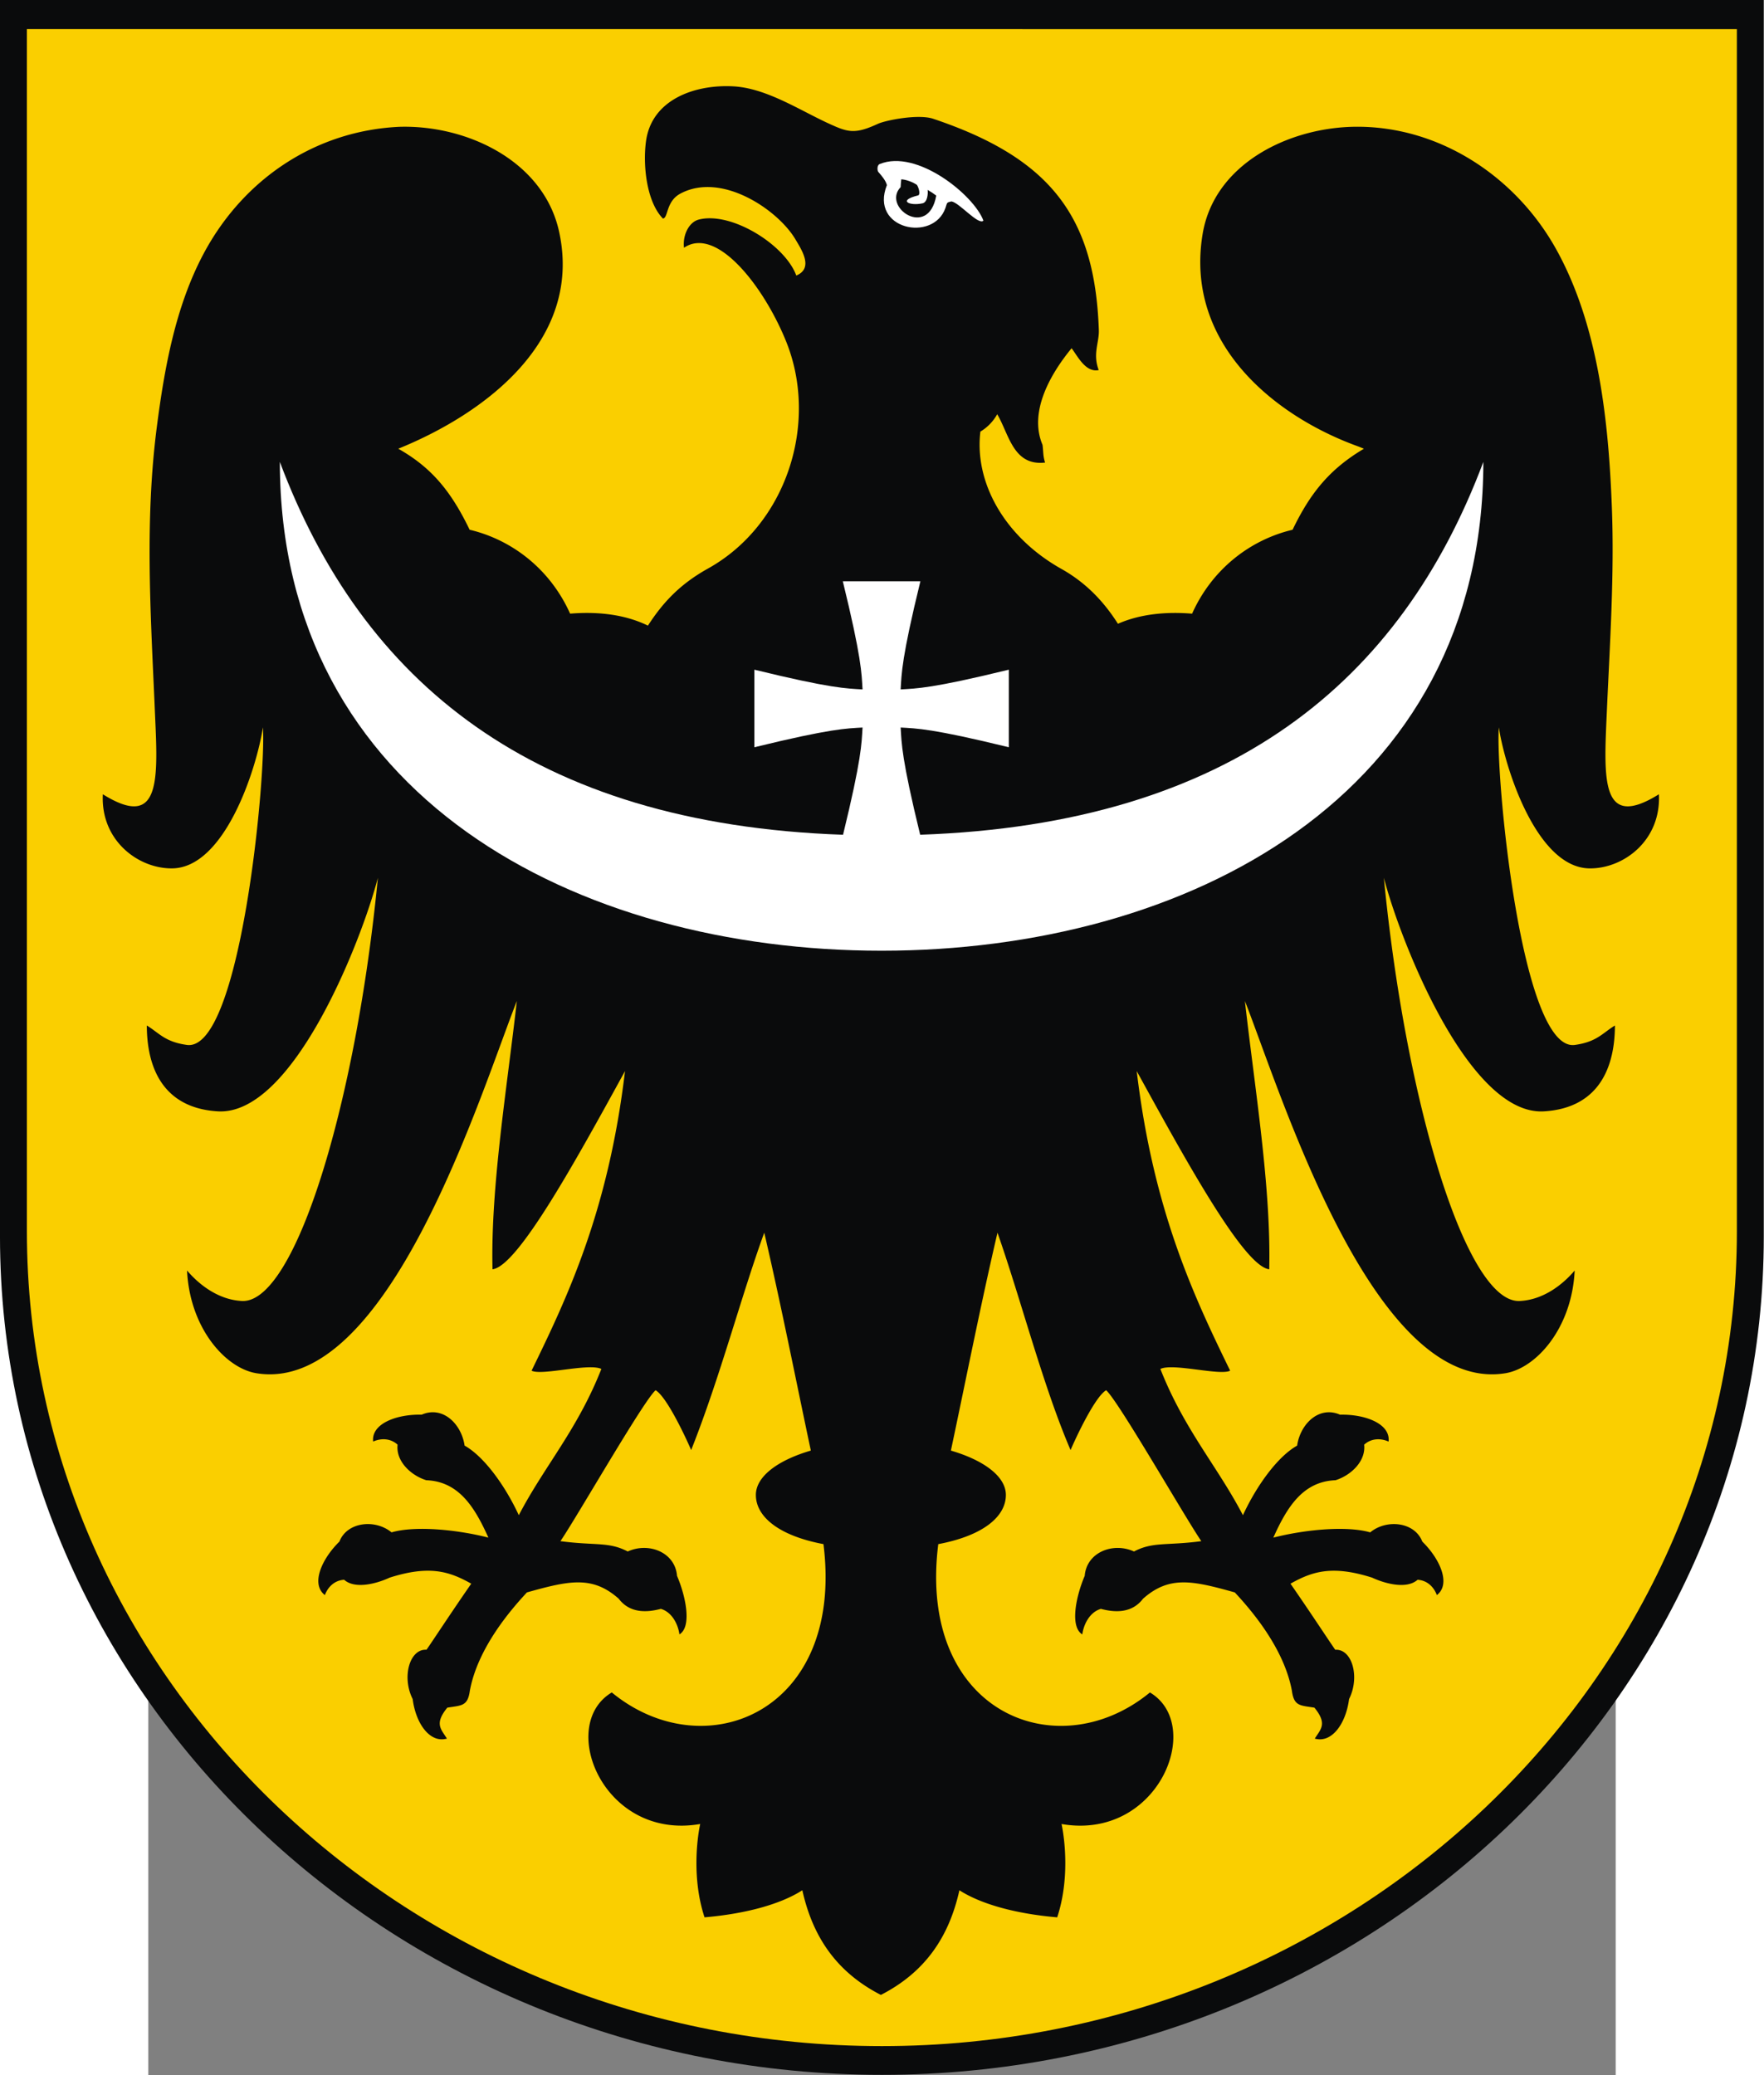 <svg xmlns="http://www.w3.org/2000/svg" xml:space="preserve" width="744" height="875.293" style="shape-rendering:geometricPrecision;text-rendering:geometricPrecision;image-rendering:optimizeQuality;fill-rule:evenodd;clip-rule:evenodd" viewBox="0 0 210 297" id="svg2" version="1.0"><rect x="0" y="0" width="210" height="297" fill="#808080" stroke="none"/><defs id="defs4"><style type="text/css" id="style6">.fil0{fill:#0a0b0c}</style></defs><g id="Warstwa_x0020_1" transform="matrix(1.202 0 0 1.202 -21.28 -30.01)"><path class="fil0" d="M210.045 172.201c0 54.98-47.168 99.821-105 99.821s-105-44.84-105-99.82V24.963l210 .006V172.2z" id="path10" style="fill:#0a0b0c"/><path d="M206.843 171.56c0 53.448-45.73 97.04-101.798 97.04-56.068 0-101.798-43.592-101.798-97.04V28.428l203.595.005V171.56h.001z" id="path12" style="fill:#facf00"/><path class="fil0" d="M141.978 98.037c2.37-5.291 6.902-8.792 11.965-9.992 2.083-4.33 4.386-7.213 8.495-9.646a41.59 41.59 0 0 1-.214-.087l-.214-.086-.214-.087c-9.858-3.54-20.74-12.166-18.564-25.307 1.394-8.42 10.392-12.753 18.356-12.774 9.937-.025 18.96 5.976 23.75 14.606 5.048 9.096 6.229 20.509 6.618 30.691.31 8.127-.241 16.258-.599 24.372-.351 7.975-.787 14.167 6.2 9.816.279 5.511-4.226 8.871-8.262 8.824-6.236-.073-10.017-11.757-10.798-16.791-.414 5.707 2.674 38.696 9.055 37.812 2.617-.362 3.287-1.408 4.77-2.315-.018 5.721-2.45 9.862-8.447 10.224-8.931.54-17.085-20.204-19.065-27.805 2.598 26.835 9.847 50.699 16.183 50.386 2.754-.136 5.05-1.88 6.537-3.629-.332 6.899-4.598 11.632-8.249 12.23-15.724 2.568-26.705-33.369-31.015-44.318 1.16 10.33 3.13 22.134 2.896 31.941-3.027-.35-9.978-13.045-15.777-23.6 1.992 16.757 6.91 27.015 11.125 35.677-1.247.62-6.81-.94-8.309-.21 2.843 7.231 6.801 11.597 9.83 17.416 1.679-3.631 4.198-7.028 6.454-8.286.372-2.577 2.598-4.78 5.11-3.683 2.984-.072 6.024 1.075 5.777 3.2-.979-.43-2.077-.384-2.908.371.222 1.978-1.588 3.664-3.414 4.232-3.896.153-5.772 3.22-7.4 6.836 3.59-.922 8.636-1.459 11.535-.626 1.949-1.613 5.297-1.253 6.203 1.097 2.131 2.089 3.428 5.068 1.733 6.372-.374-1.002-1.173-1.757-2.294-1.827-1.248 1.117-3.74.527-5.414-.252-4.731-1.504-7.11-.753-9.72.72 2.468 3.556 4.494 6.675 5.328 7.867 2.005-.13 2.97 3.24 1.647 5.87-.382 2.958-2.071 5.281-4.081 4.709.708-1.134 1.525-1.761-.045-3.685-1.696-.278-2.432-.15-2.682-2.019-.949-5.117-4.893-9.651-6.796-11.703-5.02-1.406-7.793-2.028-10.93.753-1.238 1.634-3.121 1.71-5.016 1.205-1.316.385-2.044 1.811-2.212 3.04-1.485-.899-.782-4.466.287-6.974.225-2.8 3.367-4.04 5.869-2.897 2.26-1.185 3.846-.676 8.014-1.23-1.966-2.875-9.86-16.667-11.33-17.971-1.324.773-3.58 5.582-4.237 7.124-3.27-7.605-5.869-17.799-8.702-25.885-2.01 8.625-3.71 17.283-5.547 25.947 3.947 1.154 6.546 3.091 6.546 5.28 0 2.612-2.77 4.868-8.049 5.858-2.513 20.061 14.171 26.733 25.201 17.662 6.529 3.887 1.002 17.664-10.524 15.663.378 1.772.986 6.568-.518 11.114-4.926-.423-9.07-1.569-11.644-3.225-1.26 5.686-4.18 9.794-9.305 12.44a.353.353 0 0 1-.047.02l-.041-.02c-5.126-2.646-8.045-6.754-9.305-12.44-2.573 1.656-6.718 2.802-11.644 3.225-1.504-4.546-.897-9.342-.518-11.114-11.527 2.001-17.053-11.776-10.525-15.663 11.03 9.071 27.715 2.399 25.201-17.662-5.278-.99-8.048-3.246-8.048-5.858 0-2.189 2.599-4.126 6.545-5.28-1.836-8.663-3.536-17.321-5.546-25.947-2.727 7.491-5.266 17.24-8.703 25.885-.656-1.542-2.912-6.351-4.236-7.124-1.47 1.304-9.365 15.096-11.33 17.972 4.168.553 5.753.044 8.014 1.23 2.502-1.144 5.644.097 5.868 2.896 1.07 2.507 1.773 6.075.287 6.974-.167-1.229-.895-2.654-2.212-3.04-1.894.505-3.778.429-5.014-1.205-3.138-2.78-5.912-2.159-10.931-.753-1.904 2.052-5.847 6.586-6.796 11.703-.25 1.868-.986 1.741-2.683 2.02-1.569 1.923-.752 2.55-.044 3.684-2.01.572-3.7-1.75-4.081-4.71-1.323-2.63-.358-6 1.647-5.87.833-1.191 2.86-4.31 5.328-7.865-2.61-1.474-4.99-2.225-9.72-.72-1.673.778-4.167 1.368-5.415.251-1.118.07-1.919.824-2.294 1.827-1.694-1.304-.397-4.283 1.733-6.372.906-2.35 4.255-2.71 6.204-1.097 2.898-.833 7.944-.296 11.535.626-1.629-3.615-3.505-6.683-7.4-6.836-1.826-.568-3.636-2.254-3.414-4.232-.83-.755-1.929-.802-2.909-.372-.246-2.124 2.793-3.271 5.777-3.2 2.512-1.096 4.739 1.107 5.11 3.684 2.256 1.258 4.776 4.655 6.455 8.286 3.03-5.819 6.987-10.185 9.83-17.415-1.5-.73-7.062.83-8.31.209 4.215-8.662 9.134-18.92 11.125-35.676-5.798 10.554-12.75 23.25-15.776 23.6-.234-9.808 1.735-21.612 2.896-31.942-4.31 10.95-15.292 46.886-31.015 44.318-3.651-.598-7.918-5.332-8.25-12.23 1.487 1.749 3.784 3.493 6.538 3.629 6.336.313 13.585-23.551 16.183-50.386-1.98 7.601-10.134 28.345-19.065 27.805-5.997-.362-8.43-4.503-8.446-10.224 1.482.907 2.151 1.953 4.769 2.315 6.38.884 9.468-32.105 9.054-37.812-.78 5.034-4.561 16.718-10.798 16.791-4.035.047-8.54-3.313-8.262-8.824 7.331 4.565 6.493-2.475 6.15-11.005-.489-10.927-1.134-21.75.27-32.667.903-7.01 2.216-14.389 5.58-20.7 4.726-8.864 13.29-14.634 23.302-15.103 8.082-.242 17.298 4.11 19.057 12.65 2.686 12.788-8.777 21.457-19.183 25.68 3.794 2.148 6.194 4.862 8.495 9.647 5.063 1.2 9.595 4.7 11.965 9.992 3.107-.256 6.359.039 9.148 1.37h.002l.004.003.007.003.006.003h.002l.03.016h.001l.064.03.003-.004s0-.002.002-.003v-.001a.505.505 0 0 1 .013-.018c0-.002 0-.003.002-.004 0-.002.002-.003.003-.004l.002-.004.012-.019.002-.003c1.648-2.53 3.63-4.801 7.103-6.733 9.38-5.214 13.218-17.317 9.329-27.006-2.612-6.507-8.274-13.85-12.173-11.197-.184-1.454.563-3.053 1.764-3.356 3.859-.99 10.268 3 11.603 6.665 2.096-.869.634-3.064-.107-4.316-2.06-3.483-8.758-8.069-13.682-5.445-1.744.924-1.44 2.893-2.086 2.978-1.92-1.95-2.418-6.269-2.016-9.217.679-4.98 5.84-6.77 10.378-6.528 3.914.203 7.837 2.798 11.342 4.412 2.306 1.058 3.11 1.334 5.883.054.91-.42 4.8-1.203 6.585-.604 14.144 4.745 19.26 11.817 19.725 25.154.053 1.507-.753 2.828-.014 4.768-1.572.332-2.53-1.696-3.229-2.598-2.43 2.95-5.145 7.516-3.463 11.496.11.755.042 1.301.307 2.117-3.81.426-4.284-3.376-5.7-5.757a5.553 5.553 0 0 1-2.005 2.072c-.725 6.018 2.832 12.487 9.578 16.308 3.367 1.87 5.415 4.399 6.801 6.572 2.745-1.206 5.868-1.447 8.828-1.204z" id="path14" style="fill:#0a0b0c"/><path d="M176.658 79.963c-.04 39.898-35.39 58.206-71.647 58.206-36.258 0-71.608-18.308-71.648-58.206 9.8 26.109 30.047 43.111 67.057 44.4 2.208-9.048 2.209-10.853 2.322-12.769-1.924.113-3.734.113-12.878 2.349v-9.236c9.144 2.236 10.954 2.236 12.878 2.35-.113-1.925-.113-3.735-2.35-12.878h9.236c-2.235 9.143-2.235 10.953-2.349 12.877 1.924-.113 3.735-.113 12.878-2.349v9.236c-9.143-2.236-10.954-2.236-12.878-2.349.114 1.916.114 3.72 2.323 12.768 37.01-1.288 57.257-18.29 67.056-44.4zm-64.047-30.235c.234-.674.108-.625.701-.778.905.09 3.225 2.887 3.82 2.29-1.095-3.005-7.909-8.576-12.356-6.736-.32.132-.3.773-.148.945.393.444.874 1.015 1.014 1.555-2.094 5.272 5.528 6.863 6.97 2.724z" id="path16" style="fill:#fff"/><path class="fil0" d="M111.517 48.255c-.92 5.22-6.51 1.37-4.24-1.007 0-.224.056-.713.074-.926.505.007 1.377.314 1.867.665.25.375.429 1.175.135 1.247-2.485.616-1.007 1.284.534.943.58-.128.664-1.12.606-1.6.305.17.796.502 1.024.678z" id="path18" style="fill:#0a0b0c"/></g></svg>